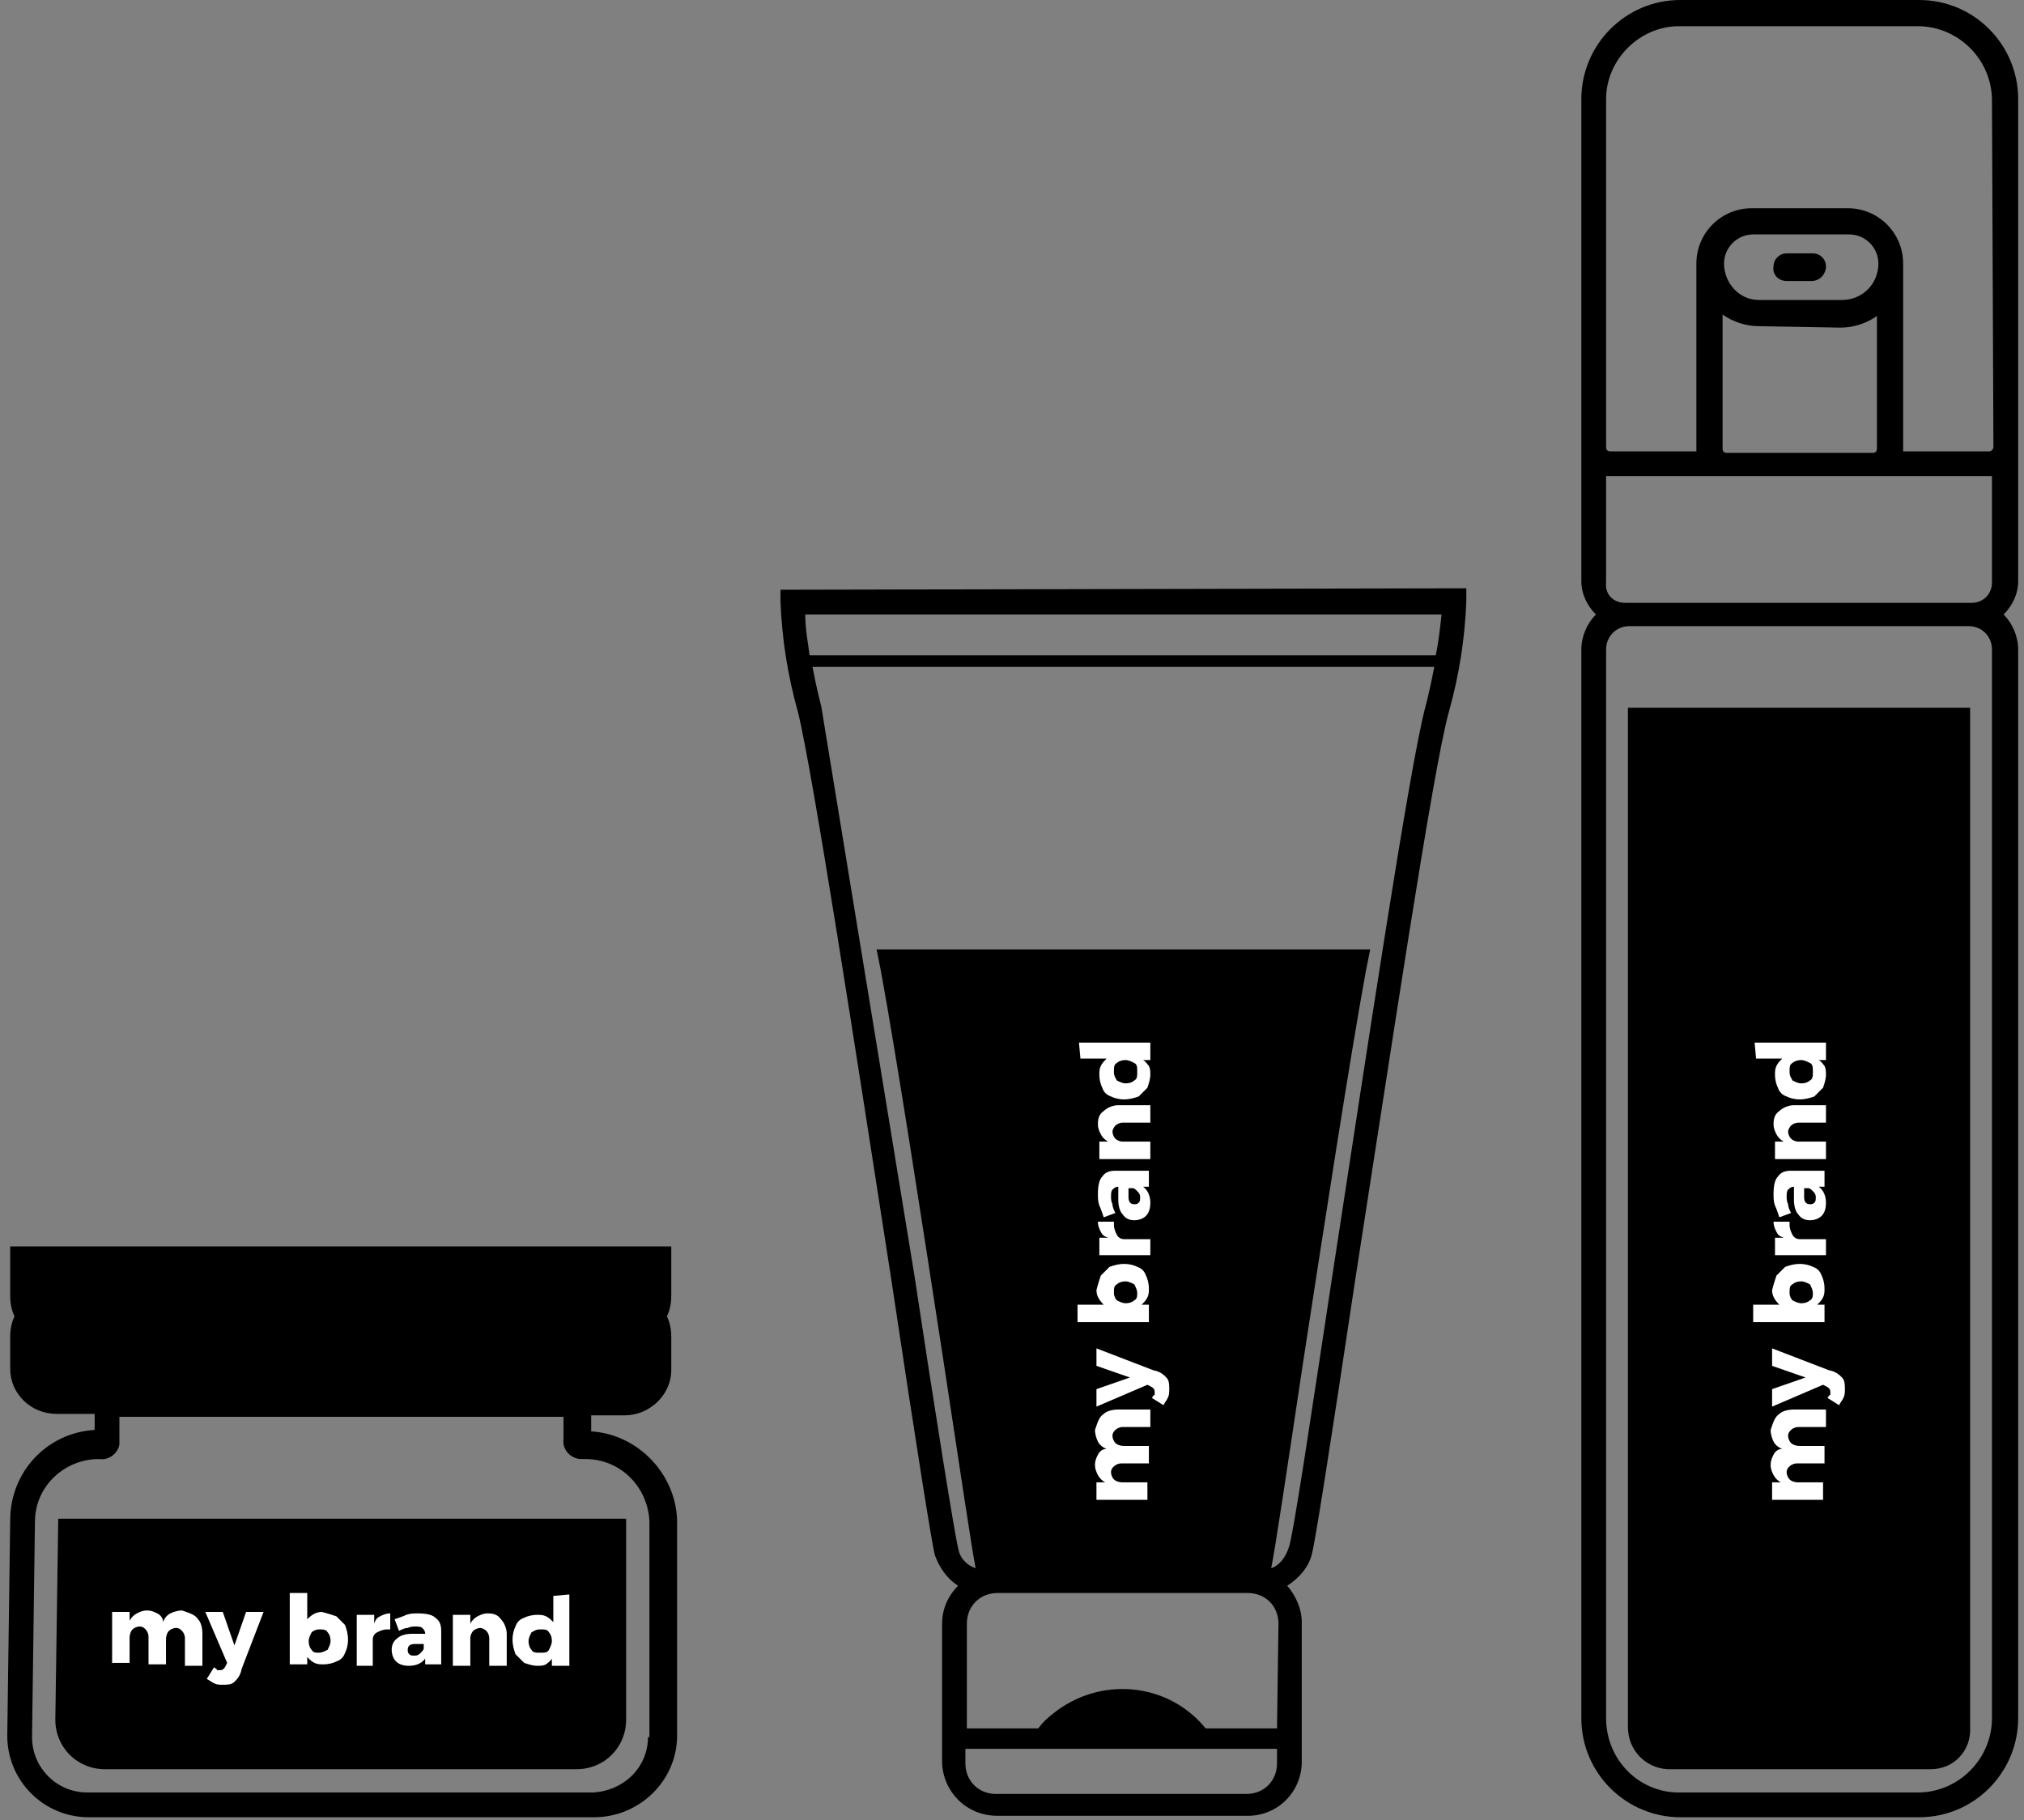 <?xml version="1.0" encoding="UTF-8"?> <!-- Generator: Adobe Illustrator 24.1.2, SVG Export Plug-In . SVG Version: 6.00 Build 0) --> <svg xmlns="http://www.w3.org/2000/svg" xmlns:xlink="http://www.w3.org/1999/xlink" id="Capa_1" x="0px" y="0px" viewBox="0 0 139 125" style="enable-background:new 0 0 139 125;" xml:space="preserve"><rect x="0" y="0" width="139" height="125" fill="#808080" stroke="none"/> <style type="text/css"> .st0{fill:#FFFFFF;} </style> <g> <path d="M3.8,118.1c0,1.9,1.5,3.4,3.4,3.4h32.4c1.9,0,3.4-1.5,3.4-3.4v-13.8H4L3.8,118.1z"></path> <path d="M40.6,98.3v-1.1h2.3c1.7,0,3.2-1.4,3.2-3.1l0,0v-2.3c0-0.5-0.1-1-0.3-1.4c0.2-0.4,0.3-0.9,0.3-1.4v-3.4H0.7V89 c0,0.5,0.1,1,0.3,1.4c-0.2,0.4-0.3,0.9-0.3,1.4V94c0,1.7,1.4,3.1,3.2,3.1h2.6v1.1c-3.3,0.2-5.8,2.9-5.8,6.2l-0.2,14.8 c0,3.1,2.5,5.6,5.6,5.6h34.7c3.1,0,5.7-2.5,5.7-5.6l0,0v-14.8C46.4,101.2,43.8,98.5,40.6,98.3z M44.5,119.3c0,2.1-1.7,3.7-3.8,3.8 H6c-2.1,0-3.8-1.7-3.8-3.8l0.2-14.8c0-2.4,2-4.3,4.4-4.3c0.7,0.1,1.3-0.4,1.4-1c0-0.1,0-0.2,0-0.4v-1.5h30.5v1.5 c-0.1,0.7,0.4,1.3,1.1,1.4c0.1,0,0.2,0,0.4,0c2.4,0,4.3,1.9,4.4,4.3v14.8H44.5z"></path> </g> <path d="M53.6,40.5v0.8c0.1,2.6,0.5,5.1,1.2,7.6c1,4,4.1,24.1,6.4,38.9c1.8,12,2.8,18.2,3,19c0.3,0.8,0.8,1.6,1.6,2.1 c-0.7,0.7-1.1,1.6-1.1,2.6v9.6c0.1,2,1.7,3.6,3.8,3.6h17.2c2.1,0,3.7-1.7,3.7-3.7v-9.6c0-0.9-0.4-1.8-1-2.5c0.8-0.5,1.5-1.3,1.7-2.2 c0.2-0.7,1.2-7,3-19c2.3-14.7,5.3-34.9,6.4-38.8c0.7-2.5,1.1-5,1.2-7.6v-0.9L53.6,40.5L53.6,40.5z M87.7,121.1 c0,1.2-0.9,2.1-2.1,2.1H68.4c-1.2,0-2.1-0.9-2.1-2.1v-1h21.4C87.7,120.1,87.7,121.1,87.7,121.1z M87.7,118.7h-4.9 c-2.6-3.2-7.3-3.6-10.5-1c-0.4,0.3-0.7,0.6-1,1h-4.9v-7.2c0-1.2,0.9-2.1,2.1-2.1h17.2c1.2,0,2.1,0.9,2.1,2.1L87.7,118.7L87.7,118.7z M97.9,48.5c-1.1,4.1-4,23.5-6.4,39.1c-1.4,9.2-2.7,18-3,18.7c-0.2,0.6-0.6,1.2-1.2,1.4c0.3-1.5,1-6.2,2.2-14.2 c1.4-9.1,3.2-20.8,4.3-26.8l0.3-1.5H60.2l0.3,1.5c1.1,6,2.9,17.7,4.3,26.8c1.2,7.9,1.9,12.6,2.2,14.2c-0.6-0.2-1.1-0.7-1.2-1.4 c-0.2-0.7-1.6-9.4-3-18.7l-6.4-39.1c0,0-0.3-1.1-0.6-2.7h42.7C98.2,47.4,97.9,48.5,97.9,48.5z M98.6,45h-43 c-0.1-0.8-0.3-1.8-0.3-2.8H99C98.9,43.1,98.8,44.1,98.6,45z"></path> <g> <path d="M122.7,19.3L122.7,19.3h1.7c0.6,0,1-0.5,1-1s-0.4-0.9-0.9-0.9h-1.8c-0.5,0-0.9,0.4-0.9,0.9 C121.7,18.8,122.1,19.3,122.7,19.3z"></path> <path d="M131.8,0h-16.4c-3.8,0-6.8,3.1-6.8,6.8v23.8c0,0.1,0,0.2,0,0.3v9c0,0.9,0.4,1.7,1,2.3c-0.6,0.6-1,1.5-1,2.4V118 c0,3.8,3.1,6.8,6.8,6.8h16.4c3.8,0,6.8-3.1,6.8-6.8V44.6c0-0.9-0.4-1.8-1-2.4c0.6-0.6,1-1.4,1-2.3V31c0-0.1,0-0.2,0-0.3V6.8 C138.6,3.1,135.6,0,131.8,0z M136.8,118c0,2.8-2.3,5.1-5.1,5.1h-16.4c-2.8,0-5-2.3-5-5.1V44.6c0-0.9,0.7-1.6,1.6-1.6l0,0h23.3 c0.9,0,1.6,0.7,1.6,1.6V118z M136.8,40c0,0.8-0.6,1.4-1.4,1.4h-23.8c-0.8,0-1.4-0.6-1.3-1.4c0,0,0,0,0-0.1v-7.2h26.5V40z M120.8,22.4L120.8,22.4l5.6,0.1c0.9,0,1.8-0.3,2.5-0.8v9.1c0,0.2-0.1,0.3-0.3,0.3h-10c-0.2,0-0.3-0.1-0.3-0.3v-9.2 C119,22.1,119.9,22.4,120.8,22.4z M118.4,18.1c0-1.1,0.9-2,2-2h6.6c1.1,0,2,0.9,2,2c0,1.4-1.1,2.5-2.5,2.5h-0.1h-5.6 C119.4,20.6,118.4,19.4,118.4,18.1z M136.6,31h-5.9c0-0.1,0-0.2,0-0.3V18.2v-0.1c0-2.1-1.7-3.8-3.8-3.8h-6.6 c-2.1,0-3.8,1.7-3.8,3.8v0.1v12.5c0,0.1,0,0.2,0,0.3h-5.9c-0.2,0-0.3-0.1-0.3-0.3V6.8c0-2.7,2.3-5,5-5h16.4c2.8,0,5.1,2.3,5.1,5.1 l0.1,23.8C136.9,30.8,136.8,31,136.6,31z"></path> <path d="M135.4,48.6h-22.1h-1.5v70c0,1.6,1.2,2.8,2.7,2.9h18.1c1.6,0,2.8-1.3,2.7-2.9l0,0v-70H135.4z"></path> </g> <g> <path class="st0" d="M75.8,97.1c0.2-0.2,0.6-0.3,1-0.3H79V98h-1.9c-0.2,0-0.4,0.1-0.5,0.2s-0.2,0.2-0.2,0.4c0,0.2,0.1,0.4,0.2,0.5 s0.3,0.2,0.6,0.2h1.7v1.2H77c-0.2,0-0.4,0.1-0.5,0.2s-0.2,0.2-0.2,0.4c0,0.2,0.1,0.4,0.2,0.5s0.3,0.2,0.6,0.2h1.7v1.2h-3.5v-1.2 h0.6c-0.2-0.1-0.4-0.3-0.5-0.5s-0.2-0.4-0.2-0.7c0-0.3,0.1-0.5,0.2-0.7s0.3-0.4,0.6-0.4c-0.3-0.1-0.5-0.3-0.6-0.5s-0.2-0.5-0.2-0.8 C75.4,97.6,75.5,97.3,75.8,97.1z"></path> <path class="st0" d="M80.1,94.6c0.2,0.2,0.2,0.5,0.2,0.8c0,0.2,0,0.4-0.1,0.6s-0.2,0.3-0.3,0.5L79.1,96c0.1-0.1,0.1-0.2,0.2-0.2 c0-0.1,0-0.2,0-0.2c0-0.2-0.1-0.3-0.3-0.4l-0.2-0.1l-3.5,1.5v-1.2l2.3-0.8l-2.3-0.8v-1.2l3.9,1.5C79.7,94.2,79.9,94.4,80.1,94.6z"></path> <path class="st0" d="M75.6,87.6c0.2-0.2,0.4-0.4,0.6-0.6c0.3-0.1,0.6-0.2,1-0.2s0.7,0.1,0.9,0.2c0.3,0.1,0.5,0.3,0.6,0.6 c0.1,0.2,0.2,0.5,0.2,0.9c0,0.2,0,0.4-0.1,0.6s-0.2,0.3-0.4,0.5h0.5v1.2H74v-1.2h1.8c-0.3-0.3-0.5-0.6-0.5-1 C75.4,88.2,75.5,87.9,75.6,87.6z M77.9,88.2c-0.2-0.1-0.4-0.2-0.6-0.2c-0.3,0-0.5,0.1-0.6,0.2c-0.2,0.1-0.2,0.3-0.2,0.6 c0,0.2,0.1,0.4,0.2,0.5c0.2,0.1,0.4,0.2,0.6,0.2c0.3,0,0.5-0.1,0.6-0.2c0.2-0.1,0.2-0.3,0.2-0.5S78,88.4,77.9,88.2z"></path> <path class="st0" d="M75.6,84.6c-0.1-0.2-0.2-0.4-0.2-0.7h1.1c0,0,0,0.1,0,0.2c0,0.3,0.1,0.5,0.2,0.7s0.3,0.3,0.5,0.3H79v1.1h-3.5 V85h0.6C75.8,84.9,75.7,84.8,75.6,84.6z"></path> <path class="st0" d="M75.7,80.8c0.2-0.3,0.5-0.4,0.9-0.4h2.3v1.1h-0.4c0.3,0.2,0.5,0.6,0.5,1.1c0,0.4-0.1,0.7-0.3,0.9 c-0.2,0.2-0.5,0.3-0.8,0.3s-0.6-0.1-0.8-0.4c-0.2-0.2-0.3-0.6-0.3-1v-0.9l0,0c-0.2,0-0.3,0.1-0.4,0.2s-0.1,0.3-0.1,0.5 c0,0.1,0,0.3,0.1,0.5c0,0.2,0.1,0.4,0.2,0.6l-0.8,0.3c-0.1-0.3-0.2-0.6-0.3-0.8c-0.1-0.3-0.1-0.5-0.1-0.8 C75.4,81.4,75.5,81,75.7,80.8z M78.1,81.8c-0.1-0.1-0.2-0.2-0.3-0.2h-0.3v0.6c0,0.3,0.1,0.5,0.4,0.5c0.1,0,0.2,0,0.3-0.1 s0.1-0.2,0.1-0.4C78.3,82,78.2,81.9,78.1,81.8z"></path> <path class="st0" d="M75.8,76.3c0.2-0.2,0.6-0.4,1-0.4H79v1.2h-1.9c-0.2,0-0.4,0.1-0.5,0.2s-0.2,0.3-0.2,0.4c0,0.2,0.1,0.4,0.2,0.5 s0.3,0.2,0.5,0.2H79v1.2h-3.5v-1.2h0.6c-0.2-0.1-0.4-0.3-0.5-0.5s-0.2-0.4-0.2-0.7C75.4,76.8,75.5,76.5,75.8,76.3z"></path> <path class="st0" d="M74.1,71.6H79v1.2h-0.5c0.2,0.1,0.3,0.3,0.4,0.4c0.1,0.2,0.1,0.4,0.1,0.6c0,0.3-0.1,0.6-0.2,0.9 c-0.2,0.2-0.4,0.4-0.6,0.6c-0.3,0.1-0.6,0.2-1,0.2s-0.7-0.1-0.9-0.2c-0.3-0.1-0.5-0.3-0.6-0.6c-0.1-0.2-0.2-0.5-0.2-0.9 c0-0.2,0-0.4,0.1-0.6s0.2-0.3,0.4-0.5h-1.8L74.1,71.6L74.1,71.6z M77.9,73c-0.2-0.1-0.4-0.2-0.6-0.2c-0.3,0-0.5,0.1-0.6,0.2 c-0.2,0.1-0.2,0.3-0.2,0.6s0.1,0.4,0.2,0.6c0.2,0.1,0.4,0.2,0.6,0.2c0.3,0,0.5-0.1,0.6-0.2c0.2-0.1,0.2-0.3,0.2-0.6 S78.1,73.1,77.9,73z"></path> </g> <g> <path class="st0" d="M122.2,97.1c0.2-0.2,0.6-0.3,1-0.3h2.2V98h-1.9c-0.2,0-0.4,0.1-0.5,0.2s-0.2,0.2-0.2,0.4 c0,0.2,0.1,0.4,0.2,0.5s0.3,0.2,0.6,0.2h1.7v1.2h-1.9c-0.2,0-0.4,0.1-0.5,0.2s-0.2,0.2-0.2,0.4c0,0.2,0.1,0.4,0.2,0.5 s0.3,0.2,0.6,0.2h1.7v1.2h-3.5v-1.2h0.6c-0.2-0.1-0.4-0.3-0.5-0.5s-0.2-0.4-0.2-0.7c0-0.3,0.1-0.5,0.2-0.7s0.3-0.4,0.6-0.4 c-0.3-0.1-0.5-0.3-0.6-0.5s-0.2-0.5-0.2-0.8C121.8,97.6,121.9,97.3,122.2,97.1z"></path> <path class="st0" d="M126.5,94.6c0.2,0.2,0.2,0.5,0.2,0.8c0,0.2,0,0.4-0.1,0.6s-0.2,0.3-0.3,0.5l-0.8-0.5c0.1-0.1,0.1-0.2,0.2-0.2 c0-0.1,0-0.2,0-0.2c0-0.2-0.1-0.3-0.3-0.4l-0.2-0.1l-3.5,1.5v-1.2l2.3-0.8l-2.3-0.8v-1.2l3.9,1.5C126.1,94.2,126.3,94.4,126.5,94.6 z"></path> <path class="st0" d="M122,87.6c0.2-0.2,0.4-0.4,0.6-0.6c0.3-0.1,0.6-0.2,1-0.2s0.7,0.1,0.9,0.2c0.3,0.1,0.5,0.3,0.6,0.6 c0.1,0.2,0.2,0.5,0.2,0.9c0,0.2,0,0.4-0.1,0.6s-0.2,0.3-0.4,0.5h0.5v1.2h-4.9v-1.2h1.8c-0.3-0.3-0.5-0.6-0.5-1 C121.8,88.2,121.9,87.9,122,87.6z M124.3,88.2c-0.2-0.1-0.4-0.2-0.6-0.2c-0.3,0-0.5,0.1-0.6,0.2c-0.2,0.1-0.2,0.3-0.2,0.6 c0,0.2,0.1,0.4,0.2,0.5c0.2,0.1,0.4,0.2,0.6,0.2c0.3,0,0.5-0.1,0.6-0.2c0.2-0.1,0.2-0.3,0.2-0.5S124.4,88.4,124.3,88.2z"></path> <path class="st0" d="M122,84.6c-0.1-0.2-0.2-0.4-0.2-0.7h1.1c0,0,0,0.1,0,0.2c0,0.3,0.1,0.5,0.2,0.7s0.3,0.3,0.5,0.3h1.8v1.1h-3.5 V85h0.6C122.2,84.9,122.1,84.8,122,84.6z"></path> <path class="st0" d="M122.1,80.8c0.2-0.3,0.5-0.4,0.9-0.4h2.3v1.1h-0.4c0.3,0.2,0.5,0.6,0.5,1.1c0,0.4-0.1,0.7-0.3,0.9 c-0.2,0.2-0.5,0.3-0.8,0.3s-0.6-0.1-0.8-0.4c-0.2-0.2-0.3-0.6-0.3-1v-0.9l0,0c-0.2,0-0.3,0.1-0.4,0.2s-0.1,0.3-0.1,0.5 c0,0.1,0,0.3,0.1,0.5c0,0.2,0.1,0.4,0.2,0.6l-0.8,0.3c-0.1-0.3-0.2-0.6-0.3-0.8c-0.1-0.3-0.1-0.5-0.1-0.8 C121.8,81.4,121.9,81,122.1,80.8z M124.5,81.8c-0.1-0.1-0.2-0.2-0.3-0.2h-0.3v0.6c0,0.3,0.1,0.5,0.4,0.5c0.1,0,0.2,0,0.3-0.1 s0.1-0.2,0.1-0.4S124.6,81.9,124.5,81.8z"></path> <path class="st0" d="M122.2,76.3c0.2-0.2,0.6-0.4,1-0.4h2.2v1.2h-1.9c-0.2,0-0.4,0.1-0.5,0.2s-0.2,0.3-0.2,0.4 c0,0.2,0.1,0.4,0.2,0.5s0.3,0.2,0.5,0.2h1.9v1.2h-3.5v-1.2h0.6c-0.2-0.1-0.4-0.3-0.5-0.5s-0.2-0.4-0.2-0.7 C121.8,76.8,121.9,76.5,122.2,76.3z"></path> <path class="st0" d="M120.5,71.6h4.9v1.2h-0.5c0.2,0.1,0.3,0.3,0.4,0.4c0.1,0.2,0.1,0.4,0.1,0.6c0,0.3-0.1,0.6-0.2,0.9 c-0.2,0.2-0.4,0.4-0.6,0.6c-0.3,0.1-0.6,0.2-1,0.2s-0.7-0.1-0.9-0.2c-0.3-0.1-0.5-0.3-0.6-0.6c-0.1-0.2-0.2-0.5-0.2-0.9 c0-0.2,0-0.4,0.1-0.6s0.2-0.3,0.4-0.5h-1.8L120.5,71.6L120.5,71.6z M124.3,73c-0.2-0.1-0.4-0.2-0.6-0.2c-0.3,0-0.5,0.1-0.6,0.2 c-0.2,0.1-0.2,0.3-0.2,0.6s0.1,0.4,0.2,0.6c0.2,0.1,0.4,0.2,0.6,0.2c0.3,0,0.5-0.1,0.6-0.2c0.2-0.1,0.2-0.3,0.2-0.6 S124.5,73.1,124.3,73z"></path> </g> <g> <path class="st0" d="M13.6,111.2c0.2,0.2,0.3,0.6,0.3,1v2.2h-1.2v-1.9c0-0.2-0.1-0.4-0.2-0.5s-0.2-0.2-0.4-0.2s-0.4,0.1-0.5,0.2 s-0.2,0.3-0.2,0.6v1.7h-1.2v-1.9c0-0.2-0.1-0.4-0.2-0.5s-0.2-0.2-0.4-0.2s-0.4,0.1-0.5,0.2s-0.2,0.3-0.2,0.6v1.7H7.7v-3.5h1.2v0.6 c0.1-0.2,0.3-0.4,0.5-0.5s0.4-0.2,0.7-0.2s0.5,0.1,0.7,0.2s0.4,0.3,0.4,0.6c0.1-0.3,0.3-0.5,0.5-0.6s0.5-0.2,0.8-0.2 C13.1,110.8,13.4,110.9,13.6,111.2z"></path> <path class="st0" d="M16.1,115.5c-0.2,0.2-0.5,0.2-0.8,0.2c-0.2,0-0.4,0-0.6-0.1s-0.3-0.2-0.5-0.3l0.5-0.8c0.1,0.1,0.2,0.1,0.2,0.2 c0.1,0,0.2,0,0.2,0c0.2,0,0.3-0.1,0.4-0.3l0.1-0.2l-1.5-3.5h1.2l0.8,2.3l0.8-2.3h1.2l-1.5,3.9C16.5,115.1,16.3,115.3,16.1,115.5z"></path> <path class="st0" d="M23.1,111c0.2,0.2,0.4,0.4,0.6,0.6c0.1,0.3,0.2,0.6,0.2,1s-0.1,0.7-0.2,0.9c-0.1,0.3-0.3,0.5-0.6,0.6 c-0.2,0.1-0.5,0.2-0.9,0.2c-0.2,0-0.4,0-0.6-0.1s-0.3-0.2-0.5-0.4v0.5h-1.2v-4.9h1.2v1.8c0.3-0.3,0.6-0.5,1-0.5 C22.5,110.8,22.8,110.9,23.1,111z M22.5,113.3c0.1-0.2,0.2-0.4,0.2-0.6c0-0.3-0.1-0.5-0.2-0.6c-0.1-0.2-0.3-0.2-0.6-0.2 c-0.2,0-0.4,0.1-0.5,0.2c-0.1,0.2-0.2,0.4-0.2,0.6c0,0.3,0.1,0.5,0.2,0.6c0.1,0.2,0.3,0.2,0.5,0.2S22.3,113.4,22.5,113.3z"></path> <path class="st0" d="M26.1,111c0.2-0.1,0.4-0.2,0.7-0.2v1.1c0,0-0.1,0-0.2,0c-0.3,0-0.5,0.1-0.7,0.2s-0.3,0.3-0.3,0.5v1.8h-1.1 v-3.5h1.2v0.6C25.8,111.2,25.9,111.1,26.1,111z"></path> <path class="st0" d="M29.9,111.1c0.3,0.2,0.4,0.5,0.4,0.9v2.3h-1.1v-0.4c-0.2,0.3-0.6,0.5-1.1,0.5c-0.4,0-0.7-0.1-0.9-0.3 c-0.2-0.2-0.3-0.5-0.3-0.8s0.1-0.6,0.4-0.8c0.2-0.2,0.6-0.3,1-0.3h0.9l0,0c0-0.2-0.1-0.3-0.2-0.4s-0.3-0.1-0.5-0.1 c-0.1,0-0.3,0-0.5,0.1c-0.2,0-0.4,0.1-0.6,0.2l-0.3-0.8c0.3-0.1,0.6-0.2,0.8-0.3c0.3-0.1,0.5-0.1,0.8-0.1 C29.3,110.8,29.7,110.9,29.9,111.1z M28.9,113.5c0.1-0.1,0.2-0.2,0.2-0.3v-0.3h-0.6c-0.3,0-0.5,0.1-0.5,0.4c0,0.1,0,0.2,0.1,0.3 s0.2,0.1,0.4,0.1C28.7,113.7,28.8,113.6,28.9,113.5z"></path> <path class="st0" d="M34.4,111.2c0.2,0.2,0.4,0.6,0.4,1v2.2h-1.2v-1.9c0-0.2-0.1-0.4-0.2-0.5s-0.3-0.2-0.4-0.2 c-0.2,0-0.4,0.1-0.5,0.2s-0.2,0.3-0.2,0.5v1.9h-1.2v-3.5h1.2v0.6c0.1-0.2,0.3-0.4,0.5-0.5s0.4-0.2,0.7-0.2 C33.9,110.8,34.2,110.9,34.4,111.2z"></path> <path class="st0" d="M39.1,109.5v4.9h-1.2v-0.5c-0.1,0.2-0.3,0.3-0.4,0.4c-0.2,0.1-0.4,0.1-0.6,0.1c-0.3,0-0.6-0.1-0.9-0.2 c-0.2-0.2-0.4-0.4-0.6-0.6c-0.1-0.3-0.2-0.6-0.2-1s0.1-0.7,0.2-0.9c0.1-0.3,0.3-0.5,0.6-0.6c0.2-0.1,0.5-0.2,0.9-0.2 c0.2,0,0.4,0,0.6,0.1s0.3,0.2,0.5,0.4v-1.8L39.1,109.5L39.1,109.5z M37.7,113.3c0.1-0.2,0.2-0.4,0.2-0.6c0-0.3-0.1-0.5-0.2-0.6 c-0.1-0.2-0.3-0.2-0.6-0.2s-0.4,0.1-0.6,0.2c-0.1,0.2-0.2,0.4-0.2,0.6c0,0.3,0.1,0.5,0.2,0.6c0.1,0.2,0.3,0.2,0.6,0.2 S37.6,113.5,37.7,113.3z"></path> </g> </svg> 